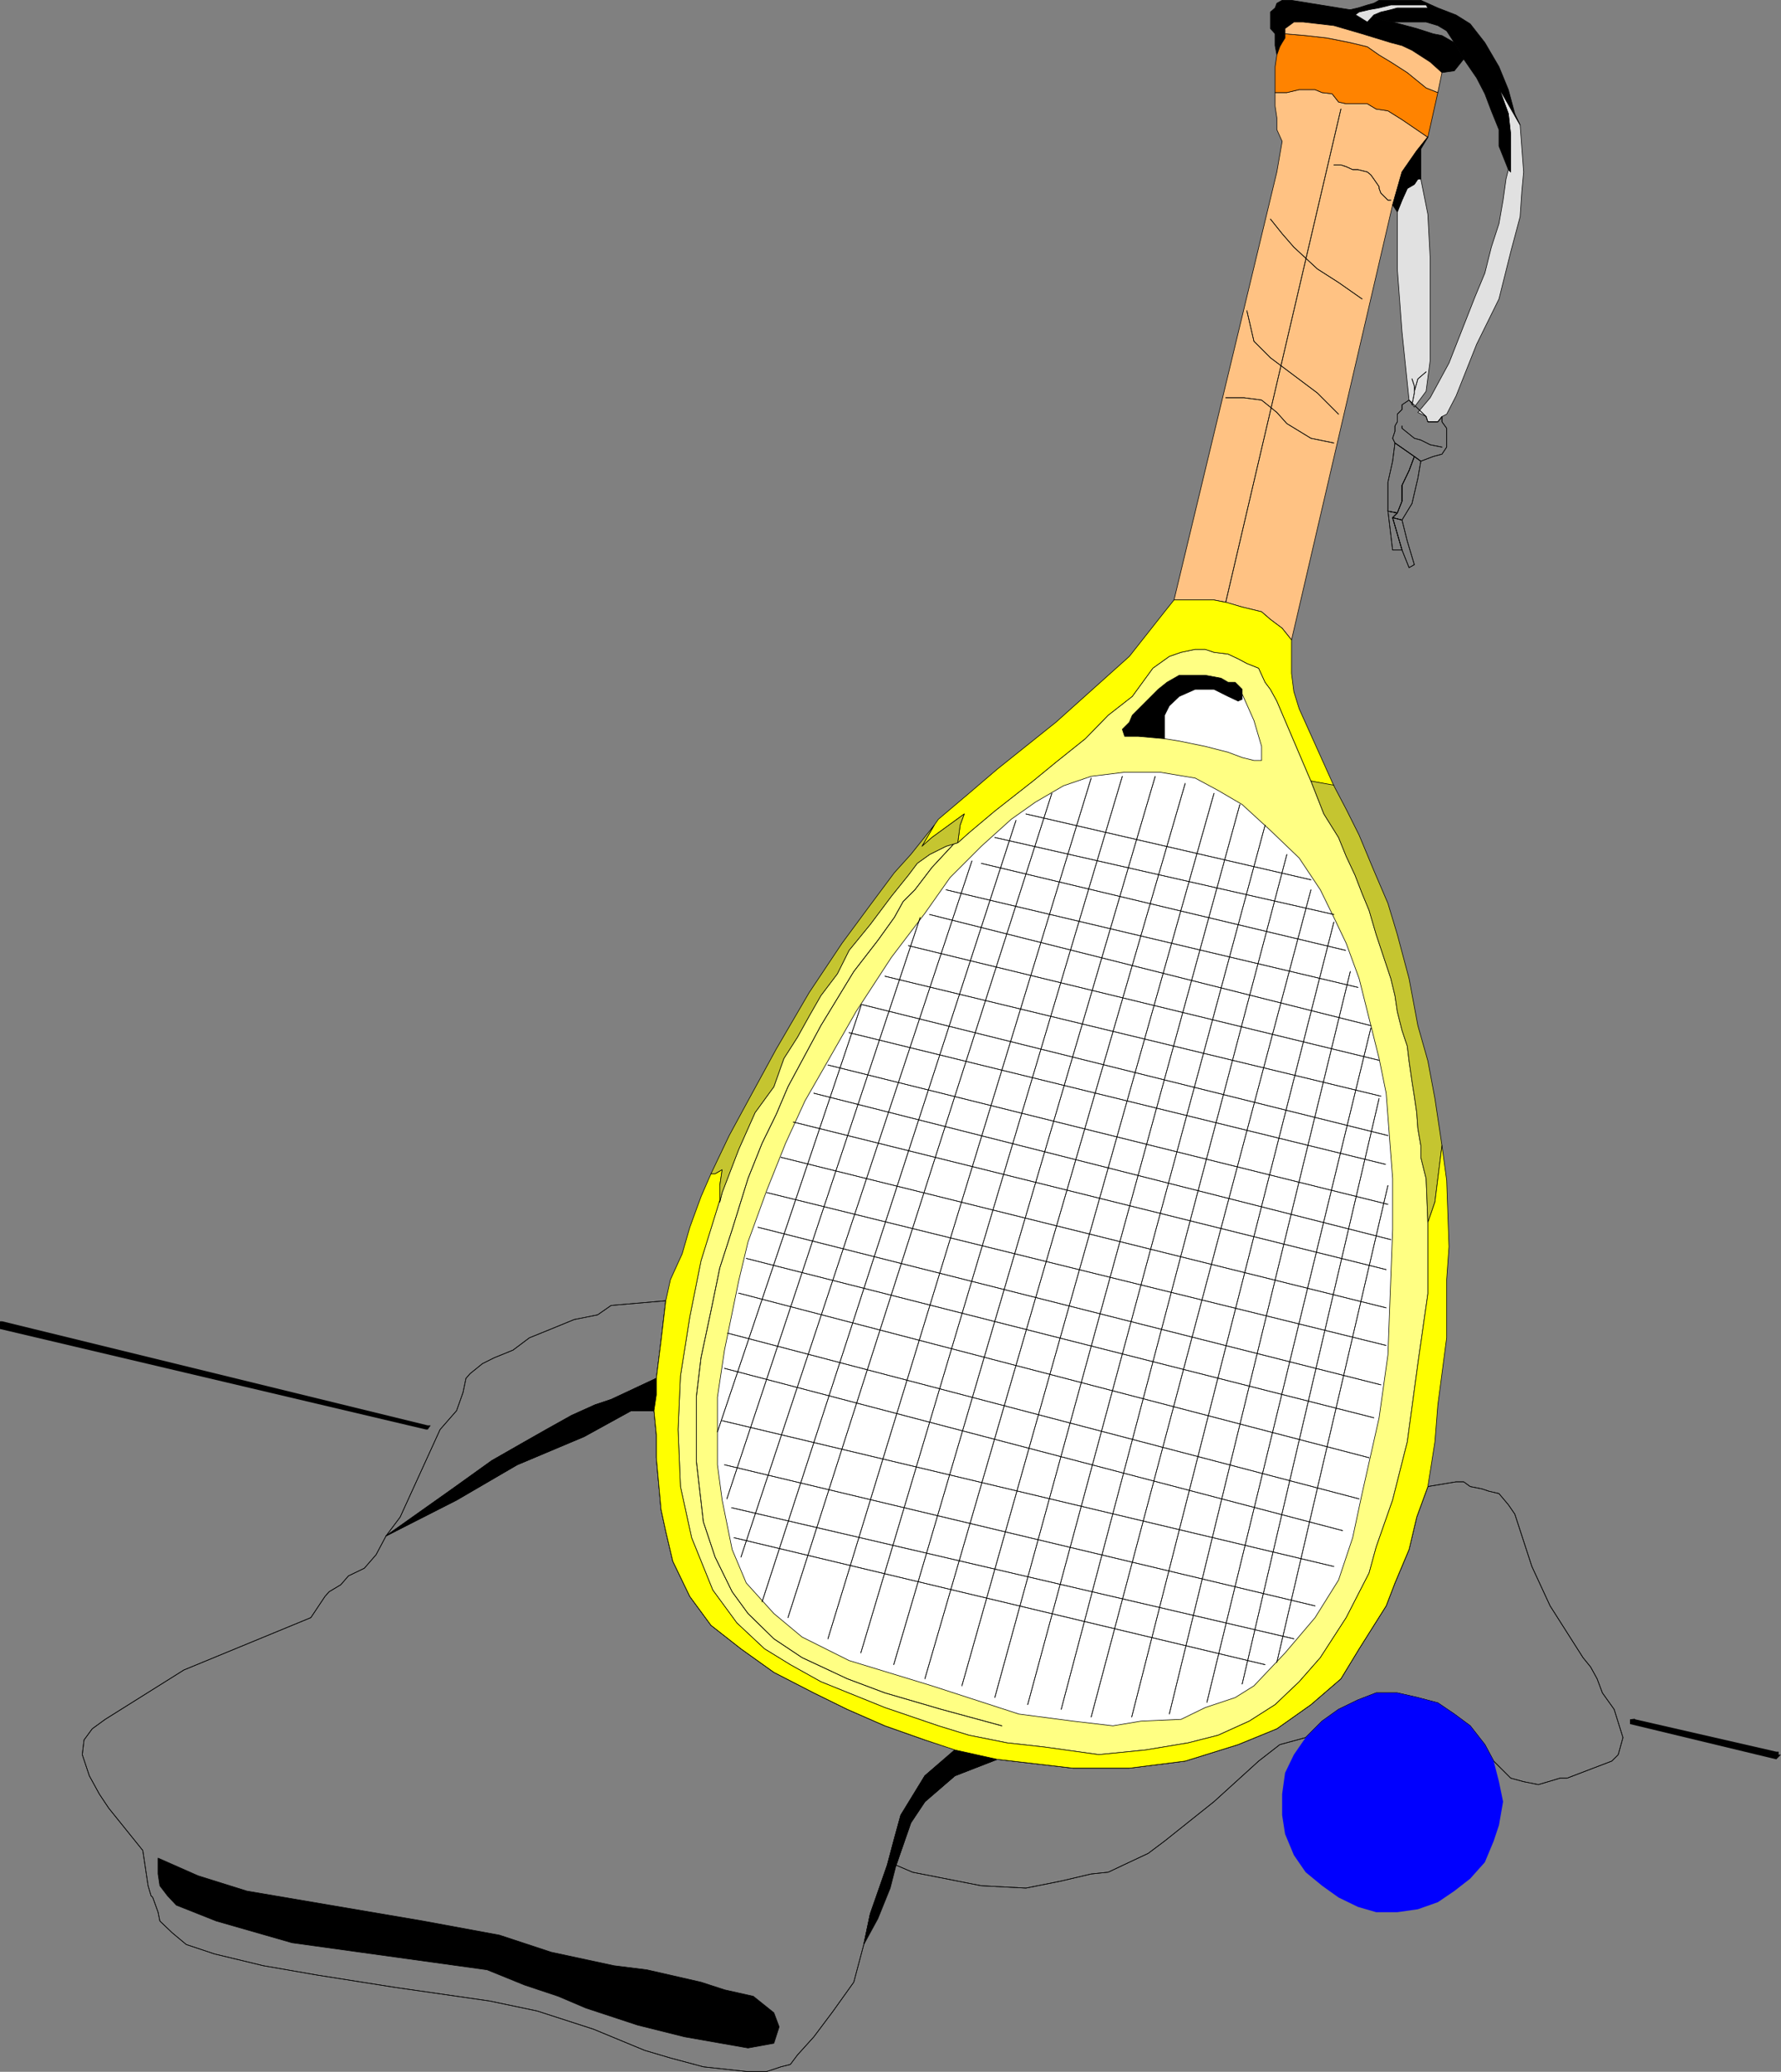 <?xml version="1.0" encoding="UTF-8" standalone="no"?>
<svg
   version="1.0"
   width="129.595mm"
   height="150.679mm"
   id="svg161"
   sodipodi:docname="Racquetball - Equip 1.wmf"
   xmlns:inkscape="http://www.inkscape.org/namespaces/inkscape"
   xmlns:sodipodi="http://sodipodi.sourceforge.net/DTD/sodipodi-0.dtd"
   xmlns="http://www.w3.org/2000/svg"
   xmlns:svg="http://www.w3.org/2000/svg">
  <rect width="100%" height="100%" fill="#808080" stroke="none"/>
  <sodipodi:namedview
     id="namedview161"
     pagecolor="#ffffff"
     bordercolor="#000000"
     borderopacity="0.25"
     inkscape:showpageshadow="2"
     inkscape:pageopacity="0.0"
     inkscape:pagecheckerboard="0"
     inkscape:deskcolor="#d1d1d1"
     inkscape:document-units="mm" />
  <defs
     id="defs1">
    <pattern
       id="WMFhbasepattern"
       patternUnits="userSpaceOnUse"
       width="6"
       height="6"
       x="0"
       y="0" />
  </defs>
  <path
     style="fill:#ffff83;fill-opacity:1;fill-rule:evenodd;stroke:none"
     d="m 360.529,214.692 -9.373,-21.978 -1.778,-3.232 -1.454,-1.939 -1.778,-3.879 -3.232,-1.293 -2.424,-1.293 -2.747,-1.293 -3.878,-0.485 -2.424,-0.808 h -2.747 l -3.878,0.808 -3.232,1.131 -4.525,3.232 -5.656,7.757 -6.626,5.171 -6.302,6.464 -8.08,6.464 -6.302,5.171 -10.504,8.242 -7.11,5.979 -3.07,2.747 -3.232,0.97 -4.525,2.262 -3.394,2.424 -2.424,3.232 -4.686,5.818 -5.818,7.757 -5.818,7.111 -3.232,6.464 -4.525,5.979 -3.232,5.656 -3.232,5.818 -3.717,5.818 -2.747,7.757 -5.171,7.111 -4.525,10.181 -4.525,11.797 -5.818,18.746 -3.07,15.352 -2.586,16.322 -0.646,14.706 0.646,15.676 3.07,14.06 5.818,14.383 6.626,9.05 7.595,7.111 7.11,4.363 8.403,4.687 17.614,7.111 14.706,5.01 8.403,2.586 10.504,2.101 10.181,1.131 15.029,2.101 12.928,-1.293 11.635,-1.939 8.242,-2.101 8.565,-3.879 7.11,-4.525 6.626,-6.303 5.818,-6.626 7.11,-10.989 6.302,-12.282 1.939,-7.111 4.525,-12.928 4.04,-15.999 2.909,-21.493 2.747,-19.231 v -19.554 l -0.485,-12.12 -1.454,-5.818 v -3.232 l -0.808,-4.687 -0.323,-4.363 -0.646,-4.525 -0.646,-4.04 -0.808,-5.656 -0.485,-4.04 -1.454,-4.363 -1.293,-5.171 -0.646,-4.363 -1.131,-4.687 -4.04,-12.12 -1.939,-6.626 -1.939,-4.687 -1.939,-5.01 -2.424,-5.171 -2.101,-5.171 -4.04,-6.464 -1.778,-4.525 -1.778,-4.525 z"
     id="path1" />
  <path
     style="fill:none;stroke:#000000;stroke-width:0.162px;stroke-linecap:round;stroke-linejoin:round;stroke-miterlimit:4;stroke-dasharray:none;stroke-opacity:1"
     d="m 360.529,214.692 -9.373,-21.978 -1.778,-3.232 -1.454,-1.939 -1.778,-3.879 -3.232,-1.293 -2.424,-1.293 -2.747,-1.293 -3.878,-0.485 -2.424,-0.808 h -2.747 l -3.878,0.808 -3.232,1.131 -4.525,3.232 -5.656,7.757 -6.626,5.171 -6.302,6.464 -8.08,6.464 -6.302,5.171 -10.504,8.242 -7.11,5.979 -3.07,2.747 -3.232,0.97 -4.525,2.262 -3.394,2.424 -2.424,3.232 -4.686,5.818 -5.818,7.757 -5.818,7.111 -3.232,6.464 -4.525,5.979 -3.232,5.656 -3.232,5.818 -3.717,5.818 -2.747,7.757 -5.171,7.111 -4.525,10.181 -4.525,11.797 -5.818,18.746 -3.07,15.352 -2.586,16.322 -0.646,14.706 0.646,15.676 3.07,14.06 5.818,14.383 6.626,9.05 7.595,7.111 7.11,4.363 8.403,4.687 17.614,7.111 14.706,5.01 8.403,2.586 10.504,2.101 10.181,1.131 15.029,2.101 12.928,-1.293 11.635,-1.939 8.242,-2.101 8.565,-3.879 7.11,-4.525 6.626,-6.303 5.818,-6.626 7.11,-10.989 6.302,-12.282 1.939,-7.111 4.525,-12.928 4.04,-15.999 2.909,-21.493 2.747,-19.231 v -19.554 l -0.485,-12.12 -1.454,-5.818 v -3.232 l -0.808,-4.687 -0.323,-4.363 -0.646,-4.525 -0.646,-4.04 -0.808,-5.656 -0.485,-4.04 -1.454,-4.363 -1.293,-5.171 -0.646,-4.363 -1.131,-4.687 -4.04,-12.12 -1.939,-6.626 -1.939,-4.687 -1.939,-5.01 -2.424,-5.171 -2.101,-5.171 -4.04,-6.464 -1.778,-4.525 -1.778,-4.525 v 0"
     id="path2" />
  <path
     style="fill:#ffffff;fill-opacity:1;fill-rule:evenodd;stroke:none"
     d="m 210.888,327.169 5.171,-12.928 5.333,-11.636 6.302,-10.989 7.757,-13.575 9.696,-14.868 9.211,-12.12 6.949,-9.858 8.565,-8.565 8.242,-7.434 6.626,-4.687 7.757,-4.525 7.595,-2.586 9.211,-1.131 h 9.696 l 9.696,1.616 6.302,3.394 6.626,3.879 7.757,7.111 7.918,7.595 5.818,8.727 3.717,7.595 3.394,7.111 3.555,9.696 3.232,12.928 2.262,9.05 1.939,9.535 1.778,23.433 v 14.06 l -0.485,12.928 -0.808,21.493 -2.424,17.292 -4.686,20.847 -2.586,12.12 -3.878,11.636 -6.464,10.343 -8.242,9.696 -8.565,9.05 -5.171,3.232 -8.242,2.747 -6.626,3.232 -10.989,0.485 -7.757,1.293 -10.989,-1.293 -14.867,-1.939 -23.917,-7.757 -22.786,-6.949 -12.928,-6.464 -7.757,-6.464 -7.595,-8.403 -3.878,-9.211 -2.747,-13.575 -1.293,-9.696 v -18.585 l 1.939,-12.928 3.878,-18.908 2.586,-10.828 5.171,-14.221 z"
     id="path3" />
  <path
     style="fill:none;stroke:#000000;stroke-width:0.162px;stroke-linecap:round;stroke-linejoin:round;stroke-miterlimit:4;stroke-dasharray:none;stroke-opacity:1"
     d="m 210.888,327.169 5.171,-12.928 5.333,-11.636 6.302,-10.989 7.757,-13.575 9.696,-14.868 9.211,-12.12 6.949,-9.858 8.565,-8.565 8.242,-7.434 6.626,-4.687 7.757,-4.525 7.595,-2.586 9.211,-1.131 h 9.696 l 9.696,1.616 6.302,3.394 6.626,3.879 7.757,7.111 7.918,7.595 5.818,8.727 3.717,7.595 3.394,7.111 3.555,9.696 3.232,12.928 2.262,9.05 1.939,9.535 1.778,23.433 v 14.06 l -0.485,12.928 -0.808,21.493 -2.424,17.292 -4.686,20.847 -2.586,12.12 -3.878,11.636 -6.464,10.343 -8.242,9.696 -8.565,9.05 -5.171,3.232 -8.242,2.747 -6.626,3.232 -10.989,0.485 -7.757,1.293 -10.989,-1.293 -14.867,-1.939 -23.917,-7.757 -22.786,-6.949 -12.928,-6.464 -7.757,-6.464 -7.595,-8.403 -3.878,-9.211 -2.747,-13.575 -1.293,-9.696 v -18.585 l 1.939,-12.928 3.878,-18.908 2.586,-10.828 5.171,-14.221 v 0"
     id="path4" />
  <path
     style="fill:none;stroke:#000000;stroke-width:0.162px;stroke-linecap:round;stroke-linejoin:round;stroke-miterlimit:4;stroke-dasharray:none;stroke-opacity:1"
     d="M 254.358,461.463 325.947,215.338"
     id="path5" />
  <path
     style="fill:none;stroke:#000000;stroke-width:0.162px;stroke-linecap:round;stroke-linejoin:round;stroke-miterlimit:4;stroke-dasharray:none;stroke-opacity:1"
     d="M 254.358,461.463 325.947,215.338"
     id="path6" />
  <path
     style="fill:none;stroke:#000000;stroke-width:0.162px;stroke-linecap:round;stroke-linejoin:round;stroke-miterlimit:4;stroke-dasharray:none;stroke-opacity:1"
     d="M 264.539,463.402 333.865,218.086"
     id="path7" />
  <path
     style="fill:none;stroke:#000000;stroke-width:0.162px;stroke-linecap:round;stroke-linejoin:round;stroke-miterlimit:4;stroke-dasharray:none;stroke-opacity:1"
     d="M 264.539,463.402 333.865,218.086"
     id="path8" />
  <path
     style="fill:none;stroke:#000000;stroke-width:0.162px;stroke-linecap:round;stroke-linejoin:round;stroke-miterlimit:4;stroke-dasharray:none;stroke-opacity:1"
     d="M 273.588,466.634 340.976,221.156"
     id="path9" />
  <path
     style="fill:none;stroke:#000000;stroke-width:0.162px;stroke-linecap:round;stroke-linejoin:round;stroke-miterlimit:4;stroke-dasharray:none;stroke-opacity:1"
     d="M 273.588,466.634 340.976,221.156"
     id="path10" />
  <path
     style="fill:none;stroke:#000000;stroke-width:0.162px;stroke-linecap:round;stroke-linejoin:round;stroke-miterlimit:4;stroke-dasharray:none;stroke-opacity:1"
     d="M 245.793,457.584 317.705,213.399"
     id="path11" />
  <path
     style="fill:none;stroke:#000000;stroke-width:0.162px;stroke-linecap:round;stroke-linejoin:round;stroke-miterlimit:4;stroke-dasharray:none;stroke-opacity:1"
     d="M 245.793,457.584 317.705,213.399"
     id="path12" />
  <path
     style="fill:none;stroke:#000000;stroke-width:0.162px;stroke-linecap:round;stroke-linejoin:round;stroke-miterlimit:4;stroke-dasharray:none;stroke-opacity:1"
     d="M 282.638,468.573 347.924,226.812"
     id="path13" />
  <path
     style="fill:none;stroke:#000000;stroke-width:0.162px;stroke-linecap:round;stroke-linejoin:round;stroke-miterlimit:4;stroke-dasharray:none;stroke-opacity:1"
     d="M 282.638,468.573 347.924,226.812"
     id="path14" />
  <path
     style="fill:none;stroke:#000000;stroke-width:0.162px;stroke-linecap:round;stroke-linejoin:round;stroke-miterlimit:4;stroke-dasharray:none;stroke-opacity:1"
     d="M 236.744,454.352 308.656,213.399"
     id="path15" />
  <path
     style="fill:none;stroke:#000000;stroke-width:0.162px;stroke-linecap:round;stroke-linejoin:round;stroke-miterlimit:4;stroke-dasharray:none;stroke-opacity:1"
     d="M 236.744,454.352 308.656,213.399"
     id="path16" />
  <path
     style="fill:none;stroke:#000000;stroke-width:0.162px;stroke-linecap:round;stroke-linejoin:round;stroke-miterlimit:4;stroke-dasharray:none;stroke-opacity:1"
     d="m 262.6,480.855 -8.242,-2.586 -10.989,-3.879 -10.342,-4.525 -9.211,-4.525 -10.989,-5.656 -9.05,-6.464 -8.242,-6.464 -5.818,-7.919 -4.686,-9.696 -1.939,-8.242 -1.293,-5.979 -1.293,-14.221 v -6.303 l -0.646,-6.626 h -6.302 l -12.928,7.111 -18.422,7.757 -16.645,9.696 -19.392,9.858 -2.747,5.171 -3.232,3.717 -4.363,2.101 -2.101,2.424 -3.232,1.939 -1.131,1.293 -3.878,5.818 -34.906,14.383 -21.654,13.575 -3.555,2.586 -2.262,3.071 -0.485,4.04 1.939,5.818 2.747,5.01 2.586,3.879 9.373,11.636 1.454,9.696 0.808,2.747 0.485,0.485 1.454,4.04 0.485,2.424 3.394,3.232 3.878,3.232 7.757,2.586 13.413,3.232 14.867,2.586 21.493,3.394 25.856,3.717 13.09,2.747 15.514,5.01 14.059,5.818 7.11,2.101 9.05,2.424 11.797,1.293 h 5.656 l 3.878,-1.293 2.586,-0.646 1.939,-2.586 4.525,-5.01 5.333,-7.111 5.656,-7.919 2.747,-10.343 1.778,-8.403 4.686,-13.413 1.939,-7.272 1.778,-6.464 6.626,-10.828 8.242,-7.111"
     id="path17" />
  <path
     style="fill:none;stroke:#000000;stroke-width:0.162px;stroke-linecap:round;stroke-linejoin:round;stroke-miterlimit:4;stroke-dasharray:none;stroke-opacity:1"
     d="m 262.6,480.855 -8.242,-2.586 -10.989,-3.879 -10.342,-4.525 -9.211,-4.525 -10.989,-5.656 -9.05,-6.464 -8.242,-6.464 -5.818,-7.919 -4.686,-9.696 -1.939,-8.242 -1.293,-5.979 -1.293,-14.221 v -6.303 l -0.646,-6.626 h -6.302 l -12.928,7.111 -18.422,7.757 -16.645,9.696 -19.392,9.858 -2.747,5.171 -3.232,3.717 -4.363,2.101 -2.101,2.424 -3.232,1.939 -1.131,1.293 -3.878,5.818 -34.906,14.383 -21.654,13.575 -3.555,2.586 -2.262,3.071 -0.485,4.04 1.939,5.818 2.747,5.01 2.586,3.879 9.373,11.636 1.454,9.696 0.808,2.747 0.485,0.485 1.454,4.04 0.485,2.424 3.394,3.232 3.878,3.232 7.757,2.586 13.413,3.232 14.867,2.586 21.493,3.394 25.856,3.717 13.09,2.747 15.514,5.01 14.059,5.818 7.11,2.101 9.05,2.424 11.797,1.293 h 5.656 l 3.878,-1.293 2.586,-0.646 1.939,-2.586 4.525,-5.01 5.333,-7.111 5.656,-7.919 2.747,-10.343 1.778,-8.403 4.686,-13.413 1.939,-7.272 1.778,-6.464 6.626,-10.828 8.242,-7.111"
     id="path18" />
  <path
     style="fill:none;stroke:#000000;stroke-width:0.162px;stroke-linecap:round;stroke-linejoin:round;stroke-miterlimit:4;stroke-dasharray:none;stroke-opacity:1"
     d="M 227.694,450.473 300.091,213.884"
     id="path19" />
  <path
     style="fill:none;stroke:#000000;stroke-width:0.162px;stroke-linecap:round;stroke-linejoin:round;stroke-miterlimit:4;stroke-dasharray:none;stroke-opacity:1"
     d="M 227.694,450.473 300.091,213.884"
     id="path20" />
  <path
     style="fill:none;stroke:#000000;stroke-width:0.162px;stroke-linecap:round;stroke-linejoin:round;stroke-miterlimit:4;stroke-dasharray:none;stroke-opacity:1"
     d="M 291.849,469.866 353.904,234.893"
     id="path21" />
  <path
     style="fill:none;stroke:#000000;stroke-width:0.162px;stroke-linecap:round;stroke-linejoin:round;stroke-miterlimit:4;stroke-dasharray:none;stroke-opacity:1"
     d="M 291.849,469.866 353.904,234.893"
     id="path22" />
  <path
     style="fill:none;stroke:#000000;stroke-width:0.162px;stroke-linecap:round;stroke-linejoin:round;stroke-miterlimit:4;stroke-dasharray:none;stroke-opacity:1"
     d="M 300.091,471.967 360.529,244.589"
     id="path23" />
  <path
     style="fill:none;stroke:#000000;stroke-width:0.162px;stroke-linecap:round;stroke-linejoin:round;stroke-miterlimit:4;stroke-dasharray:none;stroke-opacity:1"
     d="M 300.091,471.967 360.529,244.589"
     id="path24" />
  <path
     style="fill:none;stroke:#000000;stroke-width:0.162px;stroke-linecap:round;stroke-linejoin:round;stroke-miterlimit:4;stroke-dasharray:none;stroke-opacity:1"
     d="M 216.705,444.656 289.264,218.086"
     id="path25" />
  <path
     style="fill:none;stroke:#000000;stroke-width:0.162px;stroke-linecap:round;stroke-linejoin:round;stroke-miterlimit:4;stroke-dasharray:none;stroke-opacity:1"
     d="M 216.705,444.656 289.264,218.086"
     id="path26" />
  <path
     style="fill:none;stroke:#000000;stroke-width:0.162px;stroke-linecap:round;stroke-linejoin:round;stroke-miterlimit:4;stroke-dasharray:none;stroke-opacity:1"
     d="M 311.241,471.967 366.832,253.477"
     id="path27" />
  <path
     style="fill:none;stroke:#000000;stroke-width:0.162px;stroke-linecap:round;stroke-linejoin:round;stroke-miterlimit:4;stroke-dasharray:none;stroke-opacity:1"
     d="M 311.241,471.967 366.832,253.477"
     id="path28" />
  <path
     style="fill:none;stroke:#000000;stroke-width:0.162px;stroke-linecap:round;stroke-linejoin:round;stroke-miterlimit:4;stroke-dasharray:none;stroke-opacity:1"
     d="m 209.595,440.292 69.811,-214.773"
     id="path29" />
  <path
     style="fill:none;stroke:#000000;stroke-width:0.162px;stroke-linecap:round;stroke-linejoin:round;stroke-miterlimit:4;stroke-dasharray:none;stroke-opacity:1"
     d="m 209.595,440.292 69.811,-214.773"
     id="path30" />
  <path
     style="fill:none;stroke:#000000;stroke-width:0.162px;stroke-linecap:round;stroke-linejoin:round;stroke-miterlimit:4;stroke-dasharray:none;stroke-opacity:1"
     d="M 321.584,471.159 371.356,267.052"
     id="path31" />
  <path
     style="fill:none;stroke:#000000;stroke-width:0.162px;stroke-linecap:round;stroke-linejoin:round;stroke-miterlimit:4;stroke-dasharray:none;stroke-opacity:1"
     d="M 321.584,471.159 371.356,267.052"
     id="path32" />
  <path
     style="fill:none;stroke:#000000;stroke-width:0.162px;stroke-linecap:round;stroke-linejoin:round;stroke-miterlimit:4;stroke-dasharray:none;stroke-opacity:1"
     d="m 392.688,408.618 -3.07,8.403 -2.101,8.888 -3.878,9.211 -2.424,6.303 -7.434,11.797 -5.01,8.242 -8.242,7.111 -9.373,6.626 -10.666,4.363 -14.544,4.525 -15.352,1.939 h -15.514 l -20.846,-2.424 -11.635,4.525 -8.242,7.111 -3.878,5.818 -4.04,11.636 4.525,1.939 18.907,3.717 12.282,0.646 9.696,-1.939 8.242,-1.939 4.686,-0.485 5.818,-2.747 5.171,-2.424 4.525,-3.394 13.574,-10.828 12.282,-11.151 5.818,-4.525 7.11,-1.939 4.525,-4.525 4.525,-3.232 5.333,-2.586 5.01,-1.939 h 5.818 l 5.656,1.293 5.494,1.454 4.525,3.07 4.363,3.232 4.04,5.171 2.424,4.525 4.686,4.687 3.555,0.97 4.04,0.808 2.747,-0.808 3.232,-0.97 h 1.939 l 12.282,-4.687 1.778,-1.778 1.293,-4.687 -2.424,-7.757 -3.232,-4.525 -1.454,-3.879 -1.778,-3.232 -2.101,-2.586 -9.05,-14.221 -5.01,-10.828 -4.686,-14.383 -1.778,-2.586 -2.586,-3.07 -2.747,-0.646 -1.939,-0.646 -3.232,-0.646 -1.778,-1.293 h -2.101 l -7.757,1.293"
     id="path33" />
  <path
     style="fill:none;stroke:#000000;stroke-width:0.162px;stroke-linecap:round;stroke-linejoin:round;stroke-miterlimit:4;stroke-dasharray:none;stroke-opacity:1"
     d="m 392.688,408.618 -3.07,8.403 -2.101,8.888 -3.878,9.211 -2.424,6.303 -7.434,11.797 -5.01,8.242 -8.242,7.111 -9.373,6.626 -10.666,4.363 -14.544,4.525 -15.352,1.939 h -15.514 l -20.846,-2.424 -11.635,4.525 -8.242,7.111 -3.878,5.818 -4.04,11.636 4.525,1.939 18.907,3.717 12.282,0.646 9.696,-1.939 8.242,-1.939 4.686,-0.485 5.818,-2.747 5.171,-2.424 4.525,-3.394 13.574,-10.828 12.282,-11.151 5.818,-4.525 7.11,-1.939 4.525,-4.525 4.525,-3.232 5.333,-2.586 5.01,-1.939 h 5.818 l 5.656,1.293 5.494,1.454 4.525,3.07 4.363,3.232 4.04,5.171 2.424,4.525 4.686,4.687 3.555,0.97 4.04,0.808 2.747,-0.808 3.232,-0.97 h 1.939 l 12.282,-4.687 1.778,-1.778 1.293,-4.687 -2.424,-7.757 -3.232,-4.525 -1.454,-3.879 -1.778,-3.232 -2.101,-2.586 -9.05,-14.221 -5.01,-10.828 -4.686,-14.383 -1.778,-2.586 -2.586,-3.07 -2.747,-0.646 -1.939,-0.646 -3.232,-0.646 -1.778,-1.293 h -2.101 l -7.757,1.293"
     id="path34" />
  <path
     style="fill:none;stroke:#000000;stroke-width:0.162px;stroke-linecap:round;stroke-linejoin:round;stroke-miterlimit:4;stroke-dasharray:none;stroke-opacity:1"
     d="M 267.286,236.67 203.777,428.01"
     id="path35" />
  <path
     style="fill:none;stroke:#000000;stroke-width:0.162px;stroke-linecap:round;stroke-linejoin:round;stroke-miterlimit:4;stroke-dasharray:none;stroke-opacity:1"
     d="M 267.286,236.67 203.777,428.01"
     id="path36" />
  <path
     style="fill:none;stroke:#000000;stroke-width:0.162px;stroke-linecap:round;stroke-linejoin:round;stroke-miterlimit:4;stroke-dasharray:none;stroke-opacity:1"
     d="M 331.926,467.927 377.012,282.566"
     id="path37" />
  <path
     style="fill:none;stroke:#000000;stroke-width:0.162px;stroke-linecap:round;stroke-linejoin:round;stroke-miterlimit:4;stroke-dasharray:none;stroke-opacity:1"
     d="M 331.926,467.927 377.012,282.566"
     id="path38" />
  <path
     style="fill:none;stroke:#000000;stroke-width:0.162px;stroke-linecap:round;stroke-linejoin:round;stroke-miterlimit:4;stroke-dasharray:none;stroke-opacity:1"
     d="m 203.131,355.45 173.397,45.249"
     id="path39" />
  <path
     style="fill:none;stroke:#000000;stroke-width:0.162px;stroke-linecap:round;stroke-linejoin:round;stroke-miterlimit:4;stroke-dasharray:none;stroke-opacity:1"
     d="m 203.131,355.45 173.397,45.249"
     id="path40" />
  <path
     style="fill:none;stroke:#000000;stroke-width:0.162px;stroke-linecap:round;stroke-linejoin:round;stroke-miterlimit:4;stroke-dasharray:none;stroke-opacity:1"
     d="M 373.78,412.011 200.061,366.439"
     id="path41" />
  <path
     style="fill:none;stroke:#000000;stroke-width:0.162px;stroke-linecap:round;stroke-linejoin:round;stroke-miterlimit:4;stroke-dasharray:none;stroke-opacity:1"
     d="M 373.78,412.011 200.061,366.439"
     id="path42" />
  <path
     style="fill:none;stroke:#000000;stroke-width:0.162px;stroke-linecap:round;stroke-linejoin:round;stroke-miterlimit:4;stroke-dasharray:none;stroke-opacity:1"
     d="m 208.464,337.35 171.296,43.31"
     id="path43" />
  <path
     style="fill:none;stroke:#000000;stroke-width:0.162px;stroke-linecap:round;stroke-linejoin:round;stroke-miterlimit:4;stroke-dasharray:none;stroke-opacity:1"
     d="m 208.464,337.35 171.296,43.31"
     id="path44" />
  <path
     style="fill:#000000;fill-opacity:1;fill-rule:evenodd;stroke:none"
     d="m 43.47,515.115 v -4.363 l 10.989,4.848 13.413,4.202 48.48,8.242 21.008,3.879 14.221,4.687 17.291,3.717 9.05,1.131 14.867,3.394 6.464,2.101 7.918,1.778 5.656,4.525 1.454,3.879 -1.454,4.525 -7.11,1.293 -17.453,-3.07 -12.928,-3.232 -14.221,-4.687 -7.595,-3.232 -9.211,-3.07 -10.342,-4.202 -53.651,-7.434 -20.846,-5.979 -10.989,-4.363 -2.424,-2.586 -2.101,-2.747 -0.485,-3.232 z"
     id="path45" />
  <path
     style="fill:none;stroke:#000000;stroke-width:0.162px;stroke-linecap:round;stroke-linejoin:round;stroke-miterlimit:4;stroke-dasharray:none;stroke-opacity:1"
     d="m 43.47,515.115 v -4.363 l 10.989,4.848 13.413,4.202 48.48,8.242 21.008,3.879 14.221,4.687 17.291,3.717 9.05,1.131 14.867,3.394 6.464,2.101 7.918,1.778 5.656,4.525 1.454,3.879 -1.454,4.525 -7.11,1.293 -17.453,-3.07 -12.928,-3.232 -14.221,-4.687 -7.595,-3.232 -9.211,-3.07 -10.342,-4.202 -53.651,-7.434 -20.846,-5.979 -10.989,-4.363 -2.424,-2.586 -2.101,-2.747 -0.485,-3.232 v 0"
     id="path46" />
  <path
     style="fill:none;stroke:#000000;stroke-width:0.162px;stroke-linecap:round;stroke-linejoin:round;stroke-miterlimit:4;stroke-dasharray:none;stroke-opacity:1"
     d="M 369.256,420.738 199.253,376.135"
     id="path47" />
  <path
     style="fill:none;stroke:#000000;stroke-width:0.162px;stroke-linecap:round;stroke-linejoin:round;stroke-miterlimit:4;stroke-dasharray:none;stroke-opacity:1"
     d="M 369.256,420.738 199.253,376.135"
     id="path48" />
  <path
     style="fill:none;stroke:#000000;stroke-width:0.162px;stroke-linecap:round;stroke-linejoin:round;stroke-miterlimit:4;stroke-dasharray:none;stroke-opacity:1"
     d="m 210.888,327.815 170.326,42.017"
     id="path49" />
  <path
     style="fill:none;stroke:#000000;stroke-width:0.162px;stroke-linecap:round;stroke-linejoin:round;stroke-miterlimit:4;stroke-dasharray:none;stroke-opacity:1"
     d="m 210.888,327.815 170.326,42.017"
     id="path50" />
  <path
     style="fill:none;stroke:#000000;stroke-width:0.162px;stroke-linecap:round;stroke-linejoin:round;stroke-miterlimit:4;stroke-dasharray:none;stroke-opacity:1"
     d="M 366.832,430.596 198.606,390.518"
     id="path51" />
  <path
     style="fill:none;stroke:#000000;stroke-width:0.162px;stroke-linecap:round;stroke-linejoin:round;stroke-miterlimit:4;stroke-dasharray:none;stroke-opacity:1"
     d="M 366.832,430.596 198.606,390.518"
     id="path52" />
  <path
     style="fill:none;stroke:#000000;stroke-width:0.162px;stroke-linecap:round;stroke-linejoin:round;stroke-miterlimit:4;stroke-dasharray:none;stroke-opacity:1"
     d="m 214.766,318.119 166.448,41.371"
     id="path53" />
  <path
     style="fill:none;stroke:#000000;stroke-width:0.162px;stroke-linecap:round;stroke-linejoin:round;stroke-miterlimit:4;stroke-dasharray:none;stroke-opacity:1"
     d="m 214.766,318.119 166.448,41.371"
     id="path54" />
  <path
     style="fill:none;stroke:#000000;stroke-width:0.162px;stroke-linecap:round;stroke-linejoin:round;stroke-miterlimit:4;stroke-dasharray:none;stroke-opacity:1"
     d="m 218.16,308.423 163.054,40.563"
     id="path55" />
  <path
     style="fill:none;stroke:#000000;stroke-width:0.162px;stroke-linecap:round;stroke-linejoin:round;stroke-miterlimit:4;stroke-dasharray:none;stroke-opacity:1"
     d="m 218.16,308.423 163.054,40.563"
     id="path56" />
  <path
     style="fill:none;stroke:#000000;stroke-width:0.162px;stroke-linecap:round;stroke-linejoin:round;stroke-miterlimit:4;stroke-dasharray:none;stroke-opacity:1"
     d="M 361.66,441.424 199.253,402.638"
     id="path57" />
  <path
     style="fill:none;stroke:#000000;stroke-width:0.162px;stroke-linecap:round;stroke-linejoin:round;stroke-miterlimit:4;stroke-dasharray:none;stroke-opacity:1"
     d="M 361.66,441.424 199.253,402.638"
     id="path58" />
  <path
     style="fill:none;stroke:#000000;stroke-width:0.162px;stroke-linecap:round;stroke-linejoin:round;stroke-miterlimit:4;stroke-dasharray:none;stroke-opacity:1"
     d="m 341.622,462.917 37.653,-160.958"
     id="path59" />
  <path
     style="fill:none;stroke:#000000;stroke-width:0.162px;stroke-linecap:round;stroke-linejoin:round;stroke-miterlimit:4;stroke-dasharray:none;stroke-opacity:1"
     d="m 341.622,462.917 37.653,-160.958"
     id="path60" />
  <path
     style="fill:none;stroke:#000000;stroke-width:0.162px;stroke-linecap:round;stroke-linejoin:round;stroke-miterlimit:4;stroke-dasharray:none;stroke-opacity:1"
     d="m 223.816,300.504 158.691,40.24"
     id="path61" />
  <path
     style="fill:none;stroke:#000000;stroke-width:0.162px;stroke-linecap:round;stroke-linejoin:round;stroke-miterlimit:4;stroke-dasharray:none;stroke-opacity:1"
     d="m 223.816,300.504 158.691,40.24"
     id="path62" />
  <path
     style="fill:none;stroke:#000000;stroke-width:0.162px;stroke-linecap:round;stroke-linejoin:round;stroke-miterlimit:4;stroke-dasharray:none;stroke-opacity:1"
     d="M 199.899,412.011 253.065,252.184"
     id="path63" />
  <path
     style="fill:none;stroke:#000000;stroke-width:0.162px;stroke-linecap:round;stroke-linejoin:round;stroke-miterlimit:4;stroke-dasharray:none;stroke-opacity:1"
     d="M 199.899,412.011 253.065,252.184"
     id="path64" />
  <path
     style="fill:none;stroke:#000000;stroke-width:0.162px;stroke-linecap:round;stroke-linejoin:round;stroke-miterlimit:4;stroke-dasharray:none;stroke-opacity:1"
     d="m 227.694,292.747 154.005,38.3"
     id="path65" />
  <path
     style="fill:none;stroke:#000000;stroke-width:0.162px;stroke-linecap:round;stroke-linejoin:round;stroke-miterlimit:4;stroke-dasharray:none;stroke-opacity:1"
     d="m 227.694,292.747 154.005,38.3"
     id="path66" />
  <path
     style="fill:none;stroke:#000000;stroke-width:0.162px;stroke-linecap:round;stroke-linejoin:round;stroke-miterlimit:4;stroke-dasharray:none;stroke-opacity:1"
     d="M 201.192,414.436 355.843,450.473"
     id="path67" />
  <path
     style="fill:none;stroke:#000000;stroke-width:0.162px;stroke-linecap:round;stroke-linejoin:round;stroke-miterlimit:4;stroke-dasharray:none;stroke-opacity:1"
     d="M 201.192,414.436 355.843,450.473"
     id="path68" />
  <path
     style="fill:#ffc283;fill-opacity:1;fill-rule:evenodd;stroke:none"
     d="m 337.097,165.564 4.525,1.293 5.333,1.293 2.424,2.101 3.232,2.424 2.586,3.232 27.795,-119.588 1.293,-4.525 1.293,-4.525 4.04,-5.818 3.07,-3.717 -7.11,-4.848 -3.878,-2.424 -3.232,-0.485 -2.424,-1.454 h -5.818 l -2.101,-0.485 -1.778,-2.262 -2.747,-0.323 -1.939,-0.808 h -4.363 l -3.394,0.808 h -3.232 v 3.717 l 0.485,3.232 v 3.232 l 1.454,3.232 -1.454,8.403 -28.28,117.648 h 10.989 l 3.394,0.646 v 0 z"
     id="path69" />
  <path
     style="fill:none;stroke:#000000;stroke-width:0.162px;stroke-linecap:round;stroke-linejoin:round;stroke-miterlimit:4;stroke-dasharray:none;stroke-opacity:1"
     d="m 337.097,165.564 4.525,1.293 5.333,1.293 2.424,2.101 3.232,2.424 2.586,3.232 27.795,-119.588 1.293,-4.525 1.293,-4.525 4.04,-5.818 3.07,-3.717 -7.11,-4.848 -3.878,-2.424 -3.232,-0.485 -2.424,-1.454 h -5.818 l -2.101,-0.485 -1.778,-2.262 -2.747,-0.323 -1.939,-0.808 h -4.363 l -3.394,0.808 h -3.232 v 3.717 l 0.485,3.232 v 3.232 l 1.454,3.232 -1.454,8.403 -28.28,117.648 h 10.989 l 3.394,0.646 v 0"
     id="path70" />
  <path
     style="fill:none;stroke:#000000;stroke-width:0.162px;stroke-linecap:round;stroke-linejoin:round;stroke-miterlimit:4;stroke-dasharray:none;stroke-opacity:1"
     d="M 381.052,320.058 233.512,283.859"
     id="path71" />
  <path
     style="fill:none;stroke:#000000;stroke-width:0.162px;stroke-linecap:round;stroke-linejoin:round;stroke-miterlimit:4;stroke-dasharray:none;stroke-opacity:1"
     d="M 381.052,320.058 233.512,283.859"
     id="path72" />
  <path
     style="fill:none;stroke:#000000;stroke-width:0.162px;stroke-linecap:round;stroke-linejoin:round;stroke-miterlimit:4;stroke-dasharray:none;stroke-opacity:1"
     d="m 201.838,422.677 146.086,34.907"
     id="path73" />
  <path
     style="fill:none;stroke:#000000;stroke-width:0.162px;stroke-linecap:round;stroke-linejoin:round;stroke-miterlimit:4;stroke-dasharray:none;stroke-opacity:1"
     d="m 201.838,422.677 146.086,34.907"
     id="path74" />
  <path
     style="fill:none;stroke:#000000;stroke-width:0.162px;stroke-linecap:round;stroke-linejoin:round;stroke-miterlimit:4;stroke-dasharray:none;stroke-opacity:1"
     d="M 379.76,301.312 243.369,268.345"
     id="path75" />
  <path
     style="fill:none;stroke:#000000;stroke-width:0.162px;stroke-linecap:round;stroke-linejoin:round;stroke-miterlimit:4;stroke-dasharray:none;stroke-opacity:1"
     d="M 379.76,301.312 243.369,268.345"
     id="path76" />
  <path
     style="fill:none;stroke:#000000;stroke-width:0.162px;stroke-linecap:round;stroke-linejoin:round;stroke-miterlimit:4;stroke-dasharray:none;stroke-opacity:1"
     d="M 337.097,165.564 368.771,29.978"
     id="path77" />
  <path
     style="fill:none;stroke:#000000;stroke-width:0.162px;stroke-linecap:round;stroke-linejoin:round;stroke-miterlimit:4;stroke-dasharray:none;stroke-opacity:1"
     d="M 337.097,165.564 368.771,29.978"
     id="path78" />
  <path
     style="fill:none;stroke:#000000;stroke-width:0.162px;stroke-linecap:round;stroke-linejoin:round;stroke-miterlimit:4;stroke-dasharray:none;stroke-opacity:1"
     d="M 379.275,291.454 249.833,259.941"
     id="path79" />
  <path
     style="fill:none;stroke:#000000;stroke-width:0.162px;stroke-linecap:round;stroke-linejoin:round;stroke-miterlimit:4;stroke-dasharray:none;stroke-opacity:1"
     d="M 379.275,291.454 249.833,259.941"
     id="path80" />
  <path
     style="fill:none;stroke:#000000;stroke-width:0.162px;stroke-linecap:round;stroke-linejoin:round;stroke-miterlimit:4;stroke-dasharray:none;stroke-opacity:1"
     d="M 351.156,456.938 381.699,325.876"
     id="path81" />
  <path
     style="fill:none;stroke:#000000;stroke-width:0.162px;stroke-linecap:round;stroke-linejoin:round;stroke-miterlimit:4;stroke-dasharray:none;stroke-opacity:1"
     d="M 351.156,456.938 381.699,325.876"
     id="path82" />
  <path
     style="fill:none;stroke:#000000;stroke-width:0.162px;stroke-linecap:round;stroke-linejoin:round;stroke-miterlimit:4;stroke-dasharray:none;stroke-opacity:1"
     d="M 377.012,281.92 255.651,251.376"
     id="path83" />
  <path
     style="fill:none;stroke:#000000;stroke-width:0.162px;stroke-linecap:round;stroke-linejoin:round;stroke-miterlimit:4;stroke-dasharray:none;stroke-opacity:1"
     d="M 377.012,281.92 255.651,251.376"
     id="path84" />
  <path
     style="fill:#000000;fill-opacity:1;fill-rule:evenodd;stroke:none"
     d="M 0.646,363.207 H 0 v 2.101 l 117.16,27.634 h 0.485 l 0.808,-1.131 h -0.808 z"
     id="path85" />
  <path
     style="fill:none;stroke:#000000;stroke-width:0.162px;stroke-linecap:round;stroke-linejoin:round;stroke-miterlimit:4;stroke-dasharray:none;stroke-opacity:1"
     d="M 373.457,271.415 260.176,244.589"
     id="path86" />
  <path
     style="fill:none;stroke:#000000;stroke-width:0.162px;stroke-linecap:round;stroke-linejoin:round;stroke-miterlimit:4;stroke-dasharray:none;stroke-opacity:1"
     d="M 373.457,271.415 260.176,244.589"
     id="path87" />
  <path
     style="fill:#ffff00;fill-opacity:1;fill-rule:evenodd;stroke:none"
     d="m 337.097,165.564 -3.232,-0.646 h -10.989 l -2.586,3.232 -9.696,12.282 -20.2,18.1 -16.16,12.928 -7.757,6.626 -8.403,7.111 -1.131,1.616 -3.394,5.818 2.747,-2.424 8.888,-6.464 -1.131,3.071 -0.646,4.848 3.07,-2.747 7.11,-5.979 10.504,-8.242 6.302,-5.171 8.08,-6.464 6.302,-6.464 6.626,-5.171 5.656,-7.757 4.525,-3.232 3.232,-1.131 3.878,-0.808 h 2.747 l 2.424,0.808 3.878,0.485 2.747,1.293 2.424,1.293 3.232,1.293 1.778,3.879 1.454,1.939 1.778,3.232 9.373,21.978 6.302,1.293 -9.534,-21.17 -1.454,-4.687 -0.646,-5.01 v -9.211 l -2.586,-3.232 -3.232,-2.424 -2.424,-2.101 -5.333,-1.293 -4.363,-1.293 v 0 z"
     id="path88" />
  <path
     style="fill:none;stroke:#000000;stroke-width:0.162px;stroke-linecap:round;stroke-linejoin:round;stroke-miterlimit:4;stroke-dasharray:none;stroke-opacity:1"
     d="m 337.097,165.564 -3.232,-0.646 h -10.989 l -2.586,3.232 -9.696,12.282 -20.2,18.1 -16.16,12.928 -7.757,6.626 -8.403,7.111 -1.131,1.616 -3.394,5.818 2.747,-2.424 8.888,-6.464 -1.131,3.071 -0.646,4.848 3.07,-2.747 7.11,-5.979 10.504,-8.242 6.302,-5.171 8.08,-6.464 6.302,-6.464 6.626,-5.171 5.656,-7.757 4.525,-3.232 3.232,-1.131 3.878,-0.808 h 2.747 l 2.424,0.808 3.878,0.485 2.747,1.293 2.424,1.293 3.232,1.293 1.778,3.879 1.454,1.939 1.778,3.232 9.373,21.978 6.302,1.293 -9.534,-21.17 -1.454,-4.687 -0.646,-5.01 v -9.211 l -2.586,-3.232 -3.232,-2.424 -2.424,-2.101 -5.333,-1.293 -4.363,-1.293 v 0"
     id="path89" />
  <path
     style="fill:none;stroke:#000000;stroke-width:0.162px;stroke-linecap:round;stroke-linejoin:round;stroke-miterlimit:4;stroke-dasharray:none;stroke-opacity:1"
     d="M 370.064,261.234 269.872,237.317"
     id="path90" />
  <path
     style="fill:none;stroke:#000000;stroke-width:0.162px;stroke-linecap:round;stroke-linejoin:round;stroke-miterlimit:4;stroke-dasharray:none;stroke-opacity:1"
     d="M 370.064,261.234 269.872,237.317"
     id="path91" />
  <path
     style="fill:none;stroke:#000000;stroke-width:0.162px;stroke-linecap:round;stroke-linejoin:round;stroke-miterlimit:4;stroke-dasharray:none;stroke-opacity:1"
     d="M 366.832,251.376 273.588,230.206"
     id="path92" />
  <path
     style="fill:none;stroke:#000000;stroke-width:0.162px;stroke-linecap:round;stroke-linejoin:round;stroke-miterlimit:4;stroke-dasharray:none;stroke-opacity:1"
     d="M 366.832,251.376 273.588,230.206"
     id="path93" />
  <path
     style="fill:#e1e1e1;fill-opacity:1;fill-rule:evenodd;stroke:none"
     d="m 418.059,34.341 -5.818,-10.181 2.586,7.111 0.646,5.818 v 10.181 l -0.646,-0.646 -0.646,2.586 -0.808,5.818 -1.131,6.464 -2.101,6.464 -1.778,7.111 -2.747,6.626 -7.11,18.1 -5.171,9.535 -3.394,4.04 2.262,1.131 0.485,1.454 h 2.747 l 1.131,-1.454 1.293,-0.646 2.586,-5.01 5.656,-14.221 6.141,-12.444 3.232,-12.928 2.586,-9.696 0.485,-7.111 0.485,-5.171 z"
     id="path94" />
  <path
     style="fill:none;stroke:#000000;stroke-width:0.162px;stroke-linecap:round;stroke-linejoin:round;stroke-miterlimit:4;stroke-dasharray:none;stroke-opacity:1"
     d="m 418.059,34.341 -5.818,-10.181 2.586,7.111 0.646,5.818 v 10.181 l -0.646,-0.646 -0.646,2.586 -0.808,5.818 -1.131,6.464 -2.101,6.464 -1.778,7.111 -2.747,6.626 -7.11,18.1 -5.171,9.535 -3.394,4.04 2.262,1.131 0.485,1.454 h 2.747 l 1.131,-1.454 1.293,-0.646 2.586,-5.01 5.656,-14.221 6.141,-12.444 3.232,-12.928 2.586,-9.696 0.485,-7.111 0.485,-5.171 -0.97,-12.928 v 0"
     id="path95" />
  <path
     style="fill:none;stroke:#000000;stroke-width:0.162px;stroke-linecap:round;stroke-linejoin:round;stroke-miterlimit:4;stroke-dasharray:none;stroke-opacity:1"
     d="M 360.529,241.842 282.153,223.742"
     id="path96" />
  <path
     style="fill:none;stroke:#000000;stroke-width:0.162px;stroke-linecap:round;stroke-linejoin:round;stroke-miterlimit:4;stroke-dasharray:none;stroke-opacity:1"
     d="M 360.529,241.842 282.153,223.742"
     id="path97" />
  <path
     style="fill:none;stroke:#000000;stroke-width:0.162px;stroke-linecap:round;stroke-linejoin:round;stroke-miterlimit:4;stroke-dasharray:none;stroke-opacity:1"
     d="m 180.507,378.882 1.293,-10.343 1.293,-10.989 -15.029,1.293 -3.717,2.586 -6.464,1.293 -6.302,2.586 -5.979,2.424 -4.525,3.394 -5.171,2.101 -3.232,1.616 -3.394,2.747 -1.131,1.293 -0.808,3.879 -1.778,5.01 -4.525,5.171 -10.989,24.079 -3.878,5.171 18.261,-12.928 10.827,-7.757 9.05,-5.171 5.979,-3.394 6.949,-3.879 6.464,-2.909 4.363,-1.454 12.443,-5.818"
     id="path98" />
  <path
     style="fill:none;stroke:#000000;stroke-width:0.162px;stroke-linecap:round;stroke-linejoin:round;stroke-miterlimit:4;stroke-dasharray:none;stroke-opacity:1"
     d="m 180.507,378.882 1.293,-10.343 1.293,-10.989 -15.029,1.293 -3.717,2.586 -6.464,1.293 -6.302,2.586 -5.979,2.424 -4.525,3.394 -5.171,2.101 -3.232,1.616 -3.394,2.747 -1.131,1.293 -0.808,3.879 -1.778,5.01 -4.525,5.171 -10.989,24.079 -3.878,5.171 18.261,-12.928 10.827,-7.757 9.05,-5.171 5.979,-3.394 6.949,-3.879 6.464,-2.909 4.363,-1.454 12.443,-5.818"
     id="path99" />
  <path
     style="fill:#000000;fill-opacity:1;fill-rule:evenodd;stroke:none"
     d="m 180.507,378.882 -12.443,5.818 -4.363,1.454 -6.464,2.909 -6.949,3.879 -5.979,3.394 -9.05,5.171 -10.827,7.757 -18.261,12.928 19.392,-9.858 16.645,-9.696 18.422,-7.757 12.928,-7.111 h 6.302 l 0.646,-4.363 z"
     id="path100" />
  <path
     style="fill:none;stroke:#000000;stroke-width:0.162px;stroke-linecap:round;stroke-linejoin:round;stroke-miterlimit:4;stroke-dasharray:none;stroke-opacity:1"
     d="m 180.507,378.882 -12.443,5.818 -4.363,1.454 -6.464,2.909 -6.949,3.879 -5.979,3.394 -9.05,5.171 -10.827,7.757 -18.261,12.928 19.392,-9.858 16.645,-9.696 18.422,-7.757 12.928,-7.111 h 6.302 l 0.646,-4.363 v -4.525 0"
     id="path101" />
  <path
     style="fill:#e1e1e1;fill-opacity:1;fill-rule:evenodd;stroke:none"
     d="m 390.748,49.047 -0.808,0.162 -0.97,1.454 -1.939,1.131 -1.454,3.232 -1.293,3.232 v 15.676 l 1.293,17.292 1.939,18.746 1.454,1.939 3.232,-4.363 1.131,-8.565 V 71.187 l -0.646,-12.282 -1.939,-9.696 v 0 z"
     id="path102" />
  <path
     style="fill:none;stroke:#000000;stroke-width:0.162px;stroke-linecap:round;stroke-linejoin:round;stroke-miterlimit:4;stroke-dasharray:none;stroke-opacity:1"
     d="m 390.748,49.047 -0.808,0.162 -0.97,1.454 -1.939,1.131 -1.454,3.232 -1.293,3.232 v 15.676 l 1.293,17.292 1.939,18.746 1.454,1.939 3.232,-4.363 1.131,-8.565 V 71.187 l -0.646,-12.282 -1.939,-9.696 v 0"
     id="path103" />
  <path
     style="fill:#0000ff;fill-opacity:1;fill-rule:evenodd;stroke:none"
     d="m 359.075,477.623 -3.232,4.687 -2.424,5.01 -0.808,5.818 v 5.818 l 0.808,5.171 2.424,5.818 3.232,4.687 4.525,3.717 4.525,3.232 5.333,2.586 5.01,1.454 h 5.818 l 5.656,-0.808 5.494,-1.939 4.525,-3.071 4.363,-3.394 4.04,-4.525 2.424,-5.818 1.454,-4.363 1.131,-6.464 -1.131,-5.495 -1.454,-5.656 -2.424,-4.525 -4.04,-5.171 -4.363,-3.232 -4.525,-3.07 -5.494,-1.454 -5.656,-1.293 h -5.818 l -5.01,1.939 -5.333,2.586 -4.525,3.232 z"
     id="path104" />
  <path
     style="fill:#000000;fill-opacity:1;fill-rule:evenodd;stroke:none"
     d="m 274.235,483.441 -11.635,-2.424 -8.242,7.111 -6.626,10.828 -1.778,6.464 -1.939,7.272 -4.686,13.413 -1.778,8.403 3.878,-7.111 3.394,-8.403 1.616,-6.303 4.04,-11.636 3.878,-5.818 8.242,-7.111 11.635,-4.525 v 0 z"
     id="path105" />
  <path
     style="fill:none;stroke:#000000;stroke-width:0.162px;stroke-linecap:round;stroke-linejoin:round;stroke-miterlimit:4;stroke-dasharray:none;stroke-opacity:1"
     d="m 274.235,483.441 -11.635,-2.424 -8.242,7.111 -6.626,10.828 -1.778,6.464 -1.939,7.272 -4.686,13.413 -1.778,8.403 3.878,-7.111 3.394,-8.403 1.616,-6.303 4.04,-11.636 3.878,-5.818 8.242,-7.111 11.635,-4.525 v 0"
     id="path106" />
  <path
     style="fill:#000000;fill-opacity:1;fill-rule:evenodd;stroke:none"
     d="M 371.195,2.666 355.196,0.081 h -2.586 l -1.454,0.808 -0.485,1.293 -1.293,1.131 v 4.525 l 1.293,1.454 v 3.232 l 0.485,2.586 0.808,-2.262 0.646,-1.131 0.808,-1.293 V 7.838 l 1.778,-1.293 0.646,-0.485 h 2.586 l 8.403,0.97 7.757,2.262 7.918,2.424 3.07,0.808 2.747,1.293 5.01,3.232 3.232,2.909 3.394,-0.485 2.586,-3.232 -1.293,-2.424 -1.293,-2.101 -3.394,-1.939 -2.424,-0.485 -4.525,-1.454 -6.626,-1.778 -3.232,-0.646 -1.939,-1.293 -1.778,1.939 -3.394,-1.939 -1.293,-1.454 v 0 z"
     id="path107" />
  <path
     style="fill:none;stroke:#000000;stroke-width:0.162px;stroke-linecap:round;stroke-linejoin:round;stroke-miterlimit:4;stroke-dasharray:none;stroke-opacity:1"
     d="M 371.195,2.666 355.196,0.081 h -2.586 l -1.454,0.808 -0.485,1.293 -1.293,1.131 v 4.525 l 1.293,1.454 v 3.232 l 0.485,2.586 0.808,-2.262 0.646,-1.131 0.808,-1.293 V 7.838 l 1.778,-1.293 0.646,-0.485 h 2.586 l 8.403,0.97 7.757,2.262 7.918,2.424 3.07,0.808 2.747,1.293 5.01,3.232 3.232,2.909 3.394,-0.485 2.586,-3.232 -1.293,-2.424 -1.293,-2.101 -3.394,-1.939 -2.424,-0.485 -4.525,-1.454 -6.626,-1.778 -3.232,-0.646 -1.939,-1.293 -1.778,1.939 -3.394,-1.939 -1.293,-1.454 v 0"
     id="path108" />
  <path
     style="fill:#000000;fill-opacity:1;fill-rule:evenodd;stroke:none"
     d="m 377.82,3.959 1.939,1.454 3.232,0.646 h 9.211 l 3.232,0.97 2.424,1.454 2.101,3.232 1.293,2.101 1.293,2.424 3.555,5.171 2.262,4.363 1.778,4.687 2.101,5.171 v 4.525 l 2.586,6.464 0.646,0.646 V 37.088 l -0.646,-5.818 -2.586,-7.111 5.818,10.181 -1.454,-3.07 -1.778,-6.626 -2.586,-6.303 -3.878,-6.626 -4.04,-5.171 -3.878,-2.424 -5.01,-1.939 -4.686,-2.101 1.939,2.101 h -8.403 l -1.778,0.485 -2.747,0.646 -1.939,0.808 v 0 z"
     id="path109" />
  <path
     style="fill:none;stroke:#000000;stroke-width:0.162px;stroke-linecap:round;stroke-linejoin:round;stroke-miterlimit:4;stroke-dasharray:none;stroke-opacity:1"
     d="m 377.82,3.959 1.939,1.454 3.232,0.646 h 9.211 l 3.232,0.97 2.424,1.454 2.101,3.232 1.293,2.101 1.293,2.424 3.555,5.171 2.262,4.363 1.778,4.687 2.101,5.171 v 4.525 l 2.586,6.464 0.646,0.646 V 37.088 l -0.646,-5.818 -2.586,-7.111 5.818,10.181 -1.454,-3.07 -1.778,-6.626 -2.586,-6.303 -3.878,-6.626 -4.04,-5.171 -3.878,-2.424 -5.01,-1.939 -4.686,-2.101 1.939,2.101 h -8.403 l -1.778,0.485 -2.747,0.646 -1.939,0.808 v 0"
     id="path110" />
  <path
     style="fill:#ff8300;fill-opacity:1;fill-rule:evenodd;stroke:none"
     d="m 353.419,9.292 v 1.131 l -0.808,1.293 -0.646,1.131 -0.808,2.262 -0.485,3.232 v 7.111 h 3.232 l 3.394,-0.808 h 4.363 l 1.939,0.808 2.747,0.323 1.778,2.262 2.101,0.485 h 5.818 l 2.424,1.454 3.232,0.485 3.878,2.424 7.11,4.848 2.747,-12.282 -3.232,-1.293 -5.171,-4.202 -4.525,-2.909 -3.232,-1.939 -3.232,-2.262 -4.686,-1.131 -6.464,-1.293 -5.818,-0.646 z"
     id="path111" />
  <path
     style="fill:none;stroke:#000000;stroke-width:0.162px;stroke-linecap:round;stroke-linejoin:round;stroke-miterlimit:4;stroke-dasharray:none;stroke-opacity:1"
     d="m 353.419,9.292 v 1.131 l -0.808,1.293 -0.646,1.131 -0.808,2.262 -0.485,3.232 v 7.111 h 3.232 l 3.394,-0.808 h 4.363 l 1.939,0.808 2.747,0.323 1.778,2.262 2.101,0.485 h 5.818 l 2.424,1.454 3.232,0.485 3.878,2.424 7.11,4.848 2.747,-12.282 -3.232,-1.293 -5.171,-4.202 -4.525,-2.909 -3.232,-1.939 -3.232,-2.262 -4.686,-1.131 -6.464,-1.293 -5.818,-0.646 -5.656,-0.485 v 0"
     id="path112" />
  <path
     style="fill:#ffc283;fill-opacity:1;fill-rule:evenodd;stroke:none"
     d="m 396.566,19.958 -3.232,-2.909 -5.01,-3.232 -2.747,-1.293 -3.07,-0.808 -7.918,-2.424 -7.757,-2.262 -8.403,-0.97 h -2.586 l -0.646,0.485 -1.778,1.293 v 1.454 l 5.656,0.485 5.818,0.646 6.464,1.293 4.686,1.131 3.232,2.262 3.232,1.939 4.525,2.909 5.171,4.202 3.232,1.293 z"
     id="path113" />
  <path
     style="fill:none;stroke:#000000;stroke-width:0.162px;stroke-linecap:round;stroke-linejoin:round;stroke-miterlimit:4;stroke-dasharray:none;stroke-opacity:1"
     d="m 396.566,19.958 -3.232,-2.909 -5.01,-3.232 -2.747,-1.293 -3.07,-0.808 -7.918,-2.424 -7.757,-2.262 -8.403,-0.97 h -2.586 l -0.646,0.485 -1.778,1.293 v 1.454 l 5.656,0.485 5.818,0.646 6.464,1.293 4.686,1.131 3.232,2.262 3.232,1.939 4.525,2.909 5.171,4.202 3.232,1.293 1.131,-5.495 v 0"
     id="path114" />
  <path
     style="fill:#000000;fill-opacity:1;fill-rule:evenodd;stroke:none"
     d="m 449.571,472.452 -1.293,0.162 v 1.293 l 40.238,9.696 1.293,-1.293 h -0.646 v -0.808 h -0.646 l -38.784,-8.888 v 0 z"
     id="path115" />
  <path
     style="fill:#000000;fill-opacity:1;fill-rule:evenodd;stroke:none"
     d="m 341.622,190.774 v -1.293 l -1.939,-1.939 h -1.939 l -1.939,-1.131 -4.363,-0.808 h -7.11 l -3.394,1.939 -2.424,1.939 -7.11,7.111 -0.808,1.939 -1.939,1.939 0.646,1.939 h 3.717 l 7.272,0.646 v -6.464 l 1.293,-2.586 2.747,-2.586 4.363,-1.939 h 5.171 l 3.878,1.939 2.747,1.293 1.131,-0.485 z"
     id="path116" />
  <path
     style="fill:none;stroke:#000000;stroke-width:0.162px;stroke-linecap:round;stroke-linejoin:round;stroke-miterlimit:4;stroke-dasharray:none;stroke-opacity:1"
     d="m 341.622,190.774 v -1.293 l -1.939,-1.939 h -1.939 l -1.939,-1.131 -4.363,-0.808 h -7.11 l -3.394,1.939 -2.424,1.939 -7.11,7.111 -0.808,1.939 -1.939,1.939 0.646,1.939 h 3.717 l 7.272,0.646 v -6.464 l 1.293,-2.586 2.747,-2.586 4.363,-1.939 h 5.171 l 3.878,1.939 2.747,1.293 1.131,-0.485 v -1.454 0"
     id="path117" />
  <path
     style="fill:none;stroke:#000000;stroke-width:0.162px;stroke-linecap:round;stroke-linejoin:round;stroke-miterlimit:4;stroke-dasharray:none;stroke-opacity:1"
     d="m 337.097,109.326 h 5.01 l 4.848,0.646 4.202,3.394 2.747,3.07 6.626,4.04 6.302,1.293 -6.302,-1.293"
     id="path118" />
  <path
     style="fill:none;stroke:#000000;stroke-width:0.162px;stroke-linecap:round;stroke-linejoin:round;stroke-miterlimit:4;stroke-dasharray:none;stroke-opacity:1"
     d="m 337.097,109.326 h 5.01 l 4.848,0.646 4.202,3.394 2.747,3.07 6.626,4.04 6.302,1.293 -6.302,-1.293"
     id="path119" />
  <path
     style="fill:none;stroke:#000000;stroke-width:0.162px;stroke-linecap:round;stroke-linejoin:round;stroke-miterlimit:4;stroke-dasharray:none;stroke-opacity:1"
     d="m 342.915,85.408 1.939,8.403 4.525,4.525 12.928,9.696 5.818,5.818 -5.818,-5.818"
     id="path120" />
  <path
     style="fill:none;stroke:#000000;stroke-width:0.162px;stroke-linecap:round;stroke-linejoin:round;stroke-miterlimit:4;stroke-dasharray:none;stroke-opacity:1"
     d="m 342.915,85.408 1.939,8.403 4.525,4.525 12.928,9.696 5.818,5.818 -5.818,-5.818"
     id="path121" />
  <path
     style="fill:#ffffff;fill-opacity:1;fill-rule:evenodd;stroke:none"
     d="m 341.622,190.774 v 1.454 l -1.131,0.485 -2.747,-1.293 -3.878,-1.939 h -5.171 l -4.363,1.939 -2.747,2.586 -1.293,2.586 v 6.464 l 4.04,0.646 7.11,1.454 6.302,1.616 3.878,1.454 3.232,0.808 h 2.101 v -3.879 l -2.101,-7.111 z"
     id="path122" />
  <path
     style="fill:none;stroke:#000000;stroke-width:0.162px;stroke-linecap:round;stroke-linejoin:round;stroke-miterlimit:4;stroke-dasharray:none;stroke-opacity:1"
     d="m 341.622,190.774 v 1.454 l -1.131,0.485 -2.747,-1.293 -3.878,-1.939 h -5.171 l -4.363,1.939 -2.747,2.586 -1.293,2.586 v 6.464 l 4.04,0.646 7.11,1.454 6.302,1.616 3.878,1.454 3.232,0.808 h 2.101 v -3.879 l -2.101,-7.111 -3.232,-7.272 v 0"
     id="path123" />
  <path
     style="fill:none;stroke:#000000;stroke-width:0.162px;stroke-linecap:round;stroke-linejoin:round;stroke-miterlimit:4;stroke-dasharray:none;stroke-opacity:1"
     d="m 349.379,60.198 3.232,4.04 3.232,3.717 6.464,5.979 5.818,3.717 6.464,4.525 -6.464,-4.525"
     id="path124" />
  <path
     style="fill:none;stroke:#000000;stroke-width:0.162px;stroke-linecap:round;stroke-linejoin:round;stroke-miterlimit:4;stroke-dasharray:none;stroke-opacity:1"
     d="m 349.379,60.198 3.232,4.04 3.232,3.717 6.464,5.979 5.818,3.717 6.464,4.525 -6.464,-4.525"
     id="path125" />
  <path
     style="fill:#000000;fill-opacity:1;fill-rule:evenodd;stroke:none"
     d="m 392.688,37.573 -3.07,3.879 -4.04,5.818 -1.293,4.525 -1.293,4.525 1.293,1.939 1.293,-3.232 1.454,-3.232 1.939,-1.131 0.97,-1.454 h 0.808 v -8.242 l 1.939,-3.232 v 0 z"
     id="path126" />
  <path
     style="fill:none;stroke:#000000;stroke-width:0.162px;stroke-linecap:round;stroke-linejoin:round;stroke-miterlimit:4;stroke-dasharray:none;stroke-opacity:1"
     d="m 392.688,37.573 -3.07,3.879 -4.04,5.818 -1.293,4.525 -1.293,4.525 1.293,1.939 1.293,-3.232 1.454,-3.232 1.939,-1.131 0.97,-1.454 h 0.808 v -8.242 l 1.939,-3.232 v 0"
     id="path127" />
  <path
     style="fill:#000000;fill-opacity:1;fill-rule:evenodd;stroke:none"
     d="m 371.195,2.666 1.454,1.454 1.131,-0.808 2.747,-0.646 2.747,-0.485 3.232,-0.808 h 9.696 l -1.454,-1.293 h -11.474 l -1.454,0.808 -1.778,0.485 -2.586,0.808 -2.101,0.485 v 0 z"
     id="path128" />
  <path
     style="fill:none;stroke:#000000;stroke-width:0.162px;stroke-linecap:round;stroke-linejoin:round;stroke-miterlimit:4;stroke-dasharray:none;stroke-opacity:1"
     d="m 371.195,2.666 1.454,1.454 1.131,-0.808 2.747,-0.646 2.747,-0.485 3.232,-0.808 h 9.696 l -1.454,-1.293 h -11.474 l -1.454,0.808 -1.778,0.485 -2.586,0.808 -2.101,0.485 v 0"
     id="path129" />
  <path
     style="fill:#e1e1e1;fill-opacity:1;fill-rule:evenodd;stroke:none"
     d="m 372.649,3.959 3.394,2.101 1.778,-1.939 1.939,-0.808 2.747,-0.646 1.778,-0.485 h 8.403 l -0.485,-0.808 h -9.696 l -3.232,0.808 -2.747,0.485 -2.747,0.646 -1.131,0.808 v 0 z"
     id="path130" />
  <path
     style="fill:none;stroke:#000000;stroke-width:0.162px;stroke-linecap:round;stroke-linejoin:round;stroke-miterlimit:4;stroke-dasharray:none;stroke-opacity:1"
     d="m 372.649,3.959 3.394,2.101 1.778,-1.939 1.939,-0.808 2.747,-0.646 1.778,-0.485 h 8.403 l -0.485,-0.808 h -9.696 l -3.232,0.808 -2.747,0.485 -2.747,0.646 -1.131,0.808 v 0"
     id="path131" />
  <path
     style="fill:none;stroke:#000000;stroke-width:0.162px;stroke-linecap:round;stroke-linejoin:round;stroke-miterlimit:4;stroke-dasharray:none;stroke-opacity:1"
     d="m 388.971,125.486 -5.333,-3.717 -0.646,5.01 -1.293,5.818 v 7.919 l 2.586,0.485 1.293,-3.232 v -4.363 l 1.939,-4.04 1.454,-3.879"
     id="path132" />
  <path
     style="fill:none;stroke:#000000;stroke-width:0.162px;stroke-linecap:round;stroke-linejoin:round;stroke-miterlimit:4;stroke-dasharray:none;stroke-opacity:1"
     d="m 388.971,125.486 -5.333,-3.717 -0.646,5.01 -1.293,5.818 v 7.919 l 2.586,0.485 1.293,-3.232 v -4.363 l 1.939,-4.04 1.454,-3.879"
     id="path133" />
  <path
     style="fill:none;stroke:#000000;stroke-width:0.162px;stroke-linecap:round;stroke-linejoin:round;stroke-miterlimit:4;stroke-dasharray:none;stroke-opacity:1"
     d="m 390.748,126.779 -1.778,-1.293 -1.454,3.879 -1.939,4.04 v 4.363 l -1.293,3.232 -1.293,1.293 2.586,0.646 2.747,-4.525 1.616,-6.949 0.808,-4.687"
     id="path134" />
  <path
     style="fill:none;stroke:#000000;stroke-width:0.162px;stroke-linecap:round;stroke-linejoin:round;stroke-miterlimit:4;stroke-dasharray:none;stroke-opacity:1"
     d="m 390.748,126.779 -1.778,-1.293 -1.454,3.879 -1.939,4.04 v 4.363 l -1.293,3.232 -1.293,1.293 2.586,0.646 2.747,-4.525 1.616,-6.949 0.808,-4.687"
     id="path135" />
  <path
     style="fill:none;stroke:#000000;stroke-width:0.162px;stroke-linecap:round;stroke-linejoin:round;stroke-miterlimit:4;stroke-dasharray:none;stroke-opacity:1"
     d="m 396.566,114.497 -1.131,1.454 h -2.747 l -0.485,-1.454 -4.686,-4.525 -1.939,1.293 v 1.293 l -1.293,1.293 v 2.101 l -0.646,1.131 v 1.454 l -0.646,1.939 0.646,1.293 5.333,3.717 1.778,1.293 3.394,-1.293 2.424,-0.646 1.293,-1.939 v -5.171 l -1.293,-1.778 v -1.454"
     id="path136" />
  <path
     style="fill:none;stroke:#000000;stroke-width:0.162px;stroke-linecap:round;stroke-linejoin:round;stroke-miterlimit:4;stroke-dasharray:none;stroke-opacity:1"
     d="m 396.566,114.497 -1.131,1.454 h -2.747 l -0.485,-1.454 -4.686,-4.525 -1.939,1.293 v 1.293 l -1.293,1.293 v 2.101 l -0.646,1.131 v 1.454 l -0.646,1.939 0.646,1.293 5.333,3.717 1.778,1.293 3.394,-1.293 2.424,-0.646 1.293,-1.939 v -5.171 l -1.293,-1.778 v -1.454"
     id="path137" />
  <path
     style="fill:none;stroke:#000000;stroke-width:0.162px;stroke-linecap:round;stroke-linejoin:round;stroke-miterlimit:4;stroke-dasharray:none;stroke-opacity:1"
     d="m 366.832,45.33 h 1.939 l 1.454,0.485 1.778,0.808 h 1.454 l 2.586,0.646 0.97,0.808 0.808,1.131 1.454,2.101 v 0.485 l 0.485,1.293 1.939,1.939 h 0.808 -0.808"
     id="path138" />
  <path
     style="fill:none;stroke:#000000;stroke-width:0.162px;stroke-linecap:round;stroke-linejoin:round;stroke-miterlimit:4;stroke-dasharray:none;stroke-opacity:1"
     d="m 366.832,45.33 h 1.939 l 1.454,0.485 1.778,0.808 h 1.454 l 2.586,0.646 0.97,0.808 0.808,1.131 1.454,2.101 v 0.485 l 0.485,1.293 1.939,1.939 h 0.808 -0.808"
     id="path139" />
  <path
     style="fill:none;stroke:#000000;stroke-width:0.162px;stroke-linecap:round;stroke-linejoin:round;stroke-miterlimit:4;stroke-dasharray:none;stroke-opacity:1"
     d="m 385.577,151.181 1.939,4.848 1.454,-0.808 -1.939,-6.464 -1.454,-5.818 -2.586,-0.646 2.586,8.888"
     id="path140" />
  <path
     style="fill:none;stroke:#000000;stroke-width:0.162px;stroke-linecap:round;stroke-linejoin:round;stroke-miterlimit:4;stroke-dasharray:none;stroke-opacity:1"
     d="m 385.577,151.181 1.939,4.848 1.454,-0.808 -1.939,-6.464 -1.454,-5.818 -2.586,-0.646 2.586,8.888"
     id="path141" />
  <path
     style="fill:none;stroke:#000000;stroke-width:0.162px;stroke-linecap:round;stroke-linejoin:round;stroke-miterlimit:4;stroke-dasharray:none;stroke-opacity:1"
     d="m 385.577,117.083 v 0.646 l 3.394,2.747 1.778,0.485 2.586,1.293 3.232,0.646 -3.232,-0.646"
     id="path142" />
  <path
     style="fill:none;stroke:#000000;stroke-width:0.162px;stroke-linecap:round;stroke-linejoin:round;stroke-miterlimit:4;stroke-dasharray:none;stroke-opacity:1"
     d="m 385.577,117.083 v 0.646 l 3.394,2.747 1.778,0.485 2.586,1.293 3.232,0.646 -3.232,-0.646"
     id="path143" />
  <path
     style="fill:none;stroke:#000000;stroke-width:0.162px;stroke-linecap:round;stroke-linejoin:round;stroke-miterlimit:4;stroke-dasharray:none;stroke-opacity:1"
     d="m 381.699,140.354 1.293,10.828 h 2.586 l -2.586,-8.888 1.293,-1.293 -2.586,-0.485"
     id="path144" />
  <path
     style="fill:none;stroke:#000000;stroke-width:0.162px;stroke-linecap:round;stroke-linejoin:round;stroke-miterlimit:4;stroke-dasharray:none;stroke-opacity:1"
     d="m 381.699,140.354 1.293,10.828 h 2.586 l -2.586,-8.888 1.293,-1.293 -2.586,-0.485"
     id="path145" />
  <path
     style="fill:none;stroke:#000000;stroke-width:0.162px;stroke-linecap:round;stroke-linejoin:round;stroke-miterlimit:4;stroke-dasharray:none;stroke-opacity:1"
     d="m 388.324,104.154 0.646,1.939 v 1.939 l -0.646,3.232"
     id="path146" />
  <path
     style="fill:none;stroke:#000000;stroke-width:0.162px;stroke-linecap:round;stroke-linejoin:round;stroke-miterlimit:4;stroke-dasharray:none;stroke-opacity:1"
     d="m 388.324,104.154 0.646,1.939 v 1.939 l -0.646,3.232"
     id="path147" />
  <path
     style="fill:none;stroke:#000000;stroke-width:0.162px;stroke-linecap:round;stroke-linejoin:round;stroke-miterlimit:4;stroke-dasharray:none;stroke-opacity:1"
     d="m 392.203,102.215 -2.262,1.939 -0.97,3.394"
     id="path148" />
  <path
     style="fill:none;stroke:#000000;stroke-width:0.162px;stroke-linecap:round;stroke-linejoin:round;stroke-miterlimit:4;stroke-dasharray:none;stroke-opacity:1"
     d="m 392.203,102.215 -2.262,1.939 -0.97,3.394"
     id="path149" />
  <path
     style="fill:none;stroke:#000000;stroke-width:0.162px;stroke-linecap:round;stroke-linejoin:round;stroke-miterlimit:4;stroke-dasharray:none;stroke-opacity:1"
     d="m 275.528,474.391 -16.645,-4.525 -15.514,-4.525 -10.342,-3.879 -12.443,-5.818 -7.757,-5.171 -7.11,-6.949 -4.363,-5.979 -4.686,-9.535 -3.232,-9.696 -1.939,-16.807 v -17.453 l 1.293,-10.828 2.747,-12.928 2.424,-11.797 3.394,-10.504 4.363,-14.06 3.878,-9.696 3.878,-7.919 3.232,-7.595 9.05,-16.807 9.05,-14.868 6.626,-8.565 4.525,-6.303 2.424,-4.363 3.232,-3.232 4.686,-6.141 6.302,-6.787"
     id="path150" />
  <path
     style="fill:none;stroke:#000000;stroke-width:0.162px;stroke-linecap:round;stroke-linejoin:round;stroke-miterlimit:4;stroke-dasharray:none;stroke-opacity:1"
     d="m 275.528,474.391 -16.645,-4.525 -15.514,-4.525 -10.342,-3.879 -12.443,-5.818 -7.757,-5.171 -7.11,-6.949 -4.363,-5.979 -4.686,-9.535 -3.232,-9.696 -1.939,-16.807 v -17.453 l 1.293,-10.828 2.747,-12.928 2.424,-11.797 3.394,-10.504 4.363,-14.06 3.878,-9.696 3.878,-7.919 3.232,-7.595 9.05,-16.807 9.05,-14.868 6.626,-8.565 4.525,-6.303 2.424,-4.363 3.232,-3.232 4.686,-6.141 6.302,-6.787"
     id="path151" />
  <path
     style="fill:#c5c530;fill-opacity:1;fill-rule:evenodd;stroke:none"
     d="m 366.832,215.823 -6.302,-1.131 1.778,4.525 1.778,4.525 4.04,6.464 2.101,5.171 2.424,5.171 1.939,5.01 1.939,4.687 1.939,6.626 4.04,12.12 1.131,4.687 0.646,4.363 1.293,5.171 1.454,4.363 0.485,4.04 0.808,5.656 0.646,4.04 0.646,4.525 0.323,4.363 0.808,4.687 v 3.232 l 1.454,5.818 0.485,12.12 1.939,-5.656 1.939,-15.514 -1.939,-12.928 -1.939,-10.343 -2.747,-9.696 -2.424,-12.928 -3.232,-12.12 -2.586,-8.565 -3.878,-9.05 -4.04,-9.696 -3.555,-7.111 -3.394,-6.464 v 0 z"
     id="path152" />
  <path
     style="fill:none;stroke:#000000;stroke-width:0.162px;stroke-linecap:round;stroke-linejoin:round;stroke-miterlimit:4;stroke-dasharray:none;stroke-opacity:1"
     d="m 366.832,215.823 -6.302,-1.131 1.778,4.525 1.778,4.525 4.04,6.464 2.101,5.171 2.424,5.171 1.939,5.01 1.939,4.687 1.939,6.626 4.04,12.12 1.131,4.687 0.646,4.363 1.293,5.171 1.454,4.363 0.485,4.04 0.808,5.656 0.646,4.04 0.646,4.525 0.323,4.363 0.808,4.687 v 3.232 l 1.454,5.818 0.485,12.12 1.939,-5.656 1.939,-15.514 -1.939,-12.928 -1.939,-10.343 -2.747,-9.696 -2.424,-12.928 -3.232,-12.12 -2.586,-8.565 -3.878,-9.05 -4.04,-9.696 -3.555,-7.111 -3.394,-6.464 v 0"
     id="path153" />
  <path
     style="fill:none;stroke:#000000;stroke-width:0.162px;stroke-linecap:round;stroke-linejoin:round;stroke-miterlimit:4;stroke-dasharray:none;stroke-opacity:1"
     d="m 197.313,393.589 39.592,-117.487 144.793,36.038 -144.793,-36.038"
     id="path154" />
  <path
     style="fill:none;stroke:#000000;stroke-width:0.162px;stroke-linecap:round;stroke-linejoin:round;stroke-miterlimit:4;stroke-dasharray:none;stroke-opacity:1"
     d="m 197.313,393.589 39.592,-117.487 144.793,36.038 -144.793,-36.038"
     id="path155" />
  <path
     style="fill:#ffff00;fill-opacity:1;fill-rule:evenodd;stroke:none"
     d="m 180.507,378.882 v 4.525 l -0.646,4.363 0.646,6.626 v 6.303 l 1.293,14.221 1.293,5.979 1.939,8.242 4.686,9.696 5.818,7.919 8.242,6.464 9.05,6.464 10.989,5.656 9.211,4.525 10.342,4.525 10.989,3.879 8.242,2.747 11.635,2.586 20.846,2.424 h 15.514 l 15.352,-1.939 14.544,-4.525 10.666,-4.363 9.373,-6.626 8.242,-7.111 5.01,-8.242 7.434,-11.797 2.424,-6.303 3.878,-9.211 2.101,-8.888 3.07,-8.403 1.939,-12.282 0.808,-10.181 2.424,-18.423 v -15.999 l 0.646,-9.05 -0.646,-18.261 -1.293,-9.535 -1.939,15.514 -1.939,5.656 v 19.554 l -2.747,19.231 -2.909,21.493 -4.04,15.999 -4.525,12.928 -1.939,7.111 -6.302,12.282 -7.11,10.989 -5.818,6.626 -6.626,6.303 -7.11,4.525 -8.565,3.879 -8.242,2.101 -11.635,1.939 -12.928,1.293 -15.029,-2.101 -10.181,-1.131 -10.504,-2.101 -8.403,-2.586 -14.706,-5.01 -17.614,-7.111 -8.403,-4.687 -7.11,-4.363 -7.595,-7.111 -6.626,-9.05 -5.818,-14.383 -3.07,-14.06 -0.646,-15.676 0.646,-14.706 2.586,-16.322 3.07,-15.352 5.818,-18.746 -0.646,2.586 v -4.525 l 0.646,-4.363 -1.939,1.131 h -1.131 l -2.747,6.303 -3.07,8.403 -2.101,7.272 -3.232,7.111 -1.293,5.818 -1.293,10.989 z"
     id="path156" />
  <path
     style="fill:none;stroke:#000000;stroke-width:0.162px;stroke-linecap:round;stroke-linejoin:round;stroke-miterlimit:4;stroke-dasharray:none;stroke-opacity:1"
     d="m 180.507,378.882 v 4.525 l -0.646,4.363 0.646,6.626 v 6.303 l 1.293,14.221 1.293,5.979 1.939,8.242 4.686,9.696 5.818,7.919 8.242,6.464 9.05,6.464 10.989,5.656 9.211,4.525 10.342,4.525 10.989,3.879 8.242,2.747 11.635,2.586 20.846,2.424 h 15.514 l 15.352,-1.939 14.544,-4.525 10.666,-4.363 9.373,-6.626 8.242,-7.111 5.01,-8.242 7.434,-11.797 2.424,-6.303 3.878,-9.211 2.101,-8.888 3.07,-8.403 1.939,-12.282 0.808,-10.181 2.424,-18.423 v -15.999 l 0.646,-9.05 -0.646,-18.261 -1.293,-9.535 -1.939,15.514 -1.939,5.656 v 19.554 l -2.747,19.231 -2.909,21.493 -4.04,15.999 -4.525,12.928 -1.939,7.111 -6.302,12.282 -7.11,10.989 -5.818,6.626 -6.626,6.303 -7.11,4.525 -8.565,3.879 -8.242,2.101 -11.635,1.939 -12.928,1.293 -15.029,-2.101 -10.181,-1.131 -10.504,-2.101 -8.403,-2.586 -14.706,-5.01 -17.614,-7.111 -8.403,-4.687 -7.11,-4.363 -7.595,-7.111 -6.626,-9.05 -5.818,-14.383 -3.07,-14.06 -0.646,-15.676 0.646,-14.706 2.586,-16.322 3.07,-15.352 5.818,-18.746 -0.646,2.586 v -4.525 l 0.646,-4.363 -1.939,1.131 h -1.131 l -2.747,6.303 -3.07,8.403 -2.101,7.272 -3.232,7.111 -1.293,5.818 -1.293,10.989 -1.293,10.343 v 0"
     id="path157" />
  <path
     style="fill:#c5c530;fill-opacity:1;fill-rule:evenodd;stroke:none"
     d="m 263.408,231.499 0.646,-4.687 1.131,-3.071 -8.888,6.464 -2.747,2.424 3.394,-5.818 -6.464,8.08 -4.525,5.01 -6.626,8.888 -7.757,10.504 -9.05,13.575 -9.05,15.514 -7.757,14.221 -5.171,9.535 -5.01,10.504 h 1.131 l 1.939,-1.131 -0.646,4.363 v 4.525 l 0.646,-2.586 4.525,-11.797 4.525,-10.181 5.171,-7.111 2.747,-7.757 3.717,-5.818 3.232,-5.818 3.232,-5.656 4.525,-5.979 3.232,-6.464 5.818,-7.111 5.818,-7.757 4.686,-5.818 2.424,-3.232 3.394,-2.424 4.525,-2.262 3.232,-0.97 v 0 z"
     id="path158" />
  <path
     style="fill:none;stroke:#000000;stroke-width:0.162px;stroke-linecap:round;stroke-linejoin:round;stroke-miterlimit:4;stroke-dasharray:none;stroke-opacity:1"
     d="m 263.408,231.499 0.646,-4.687 1.131,-3.071 -8.888,6.464 -2.747,2.424 3.394,-5.818 -6.464,8.08 -4.525,5.01 -6.626,8.888 -7.757,10.504 -9.05,13.575 -9.05,15.514 -7.757,14.221 -5.171,9.535 -5.01,10.504 h 1.131 l 1.939,-1.131 -0.646,4.363 v 4.525 l 0.646,-2.586 4.525,-11.797 4.525,-10.181 5.171,-7.111 2.747,-7.757 3.717,-5.818 3.232,-5.818 3.232,-5.656 4.525,-5.979 3.232,-6.464 5.818,-7.111 5.818,-7.757 4.686,-5.818 2.424,-3.232 3.394,-2.424 4.525,-2.262 3.232,-0.97 v 0"
     id="path159" />
  <path
     style="fill:none;stroke:#000000;stroke-width:0.162px;stroke-linecap:round;stroke-linejoin:round;stroke-miterlimit:4;stroke-dasharray:none;stroke-opacity:1"
     d="m 205.232,345.915 172.589,43.795"
     id="path160" />
  <path
     style="fill:none;stroke:#000000;stroke-width:0.162px;stroke-linecap:round;stroke-linejoin:round;stroke-miterlimit:4;stroke-dasharray:none;stroke-opacity:1"
     d="m 205.232,345.915 172.589,43.795"
     id="path161" />
</svg>
